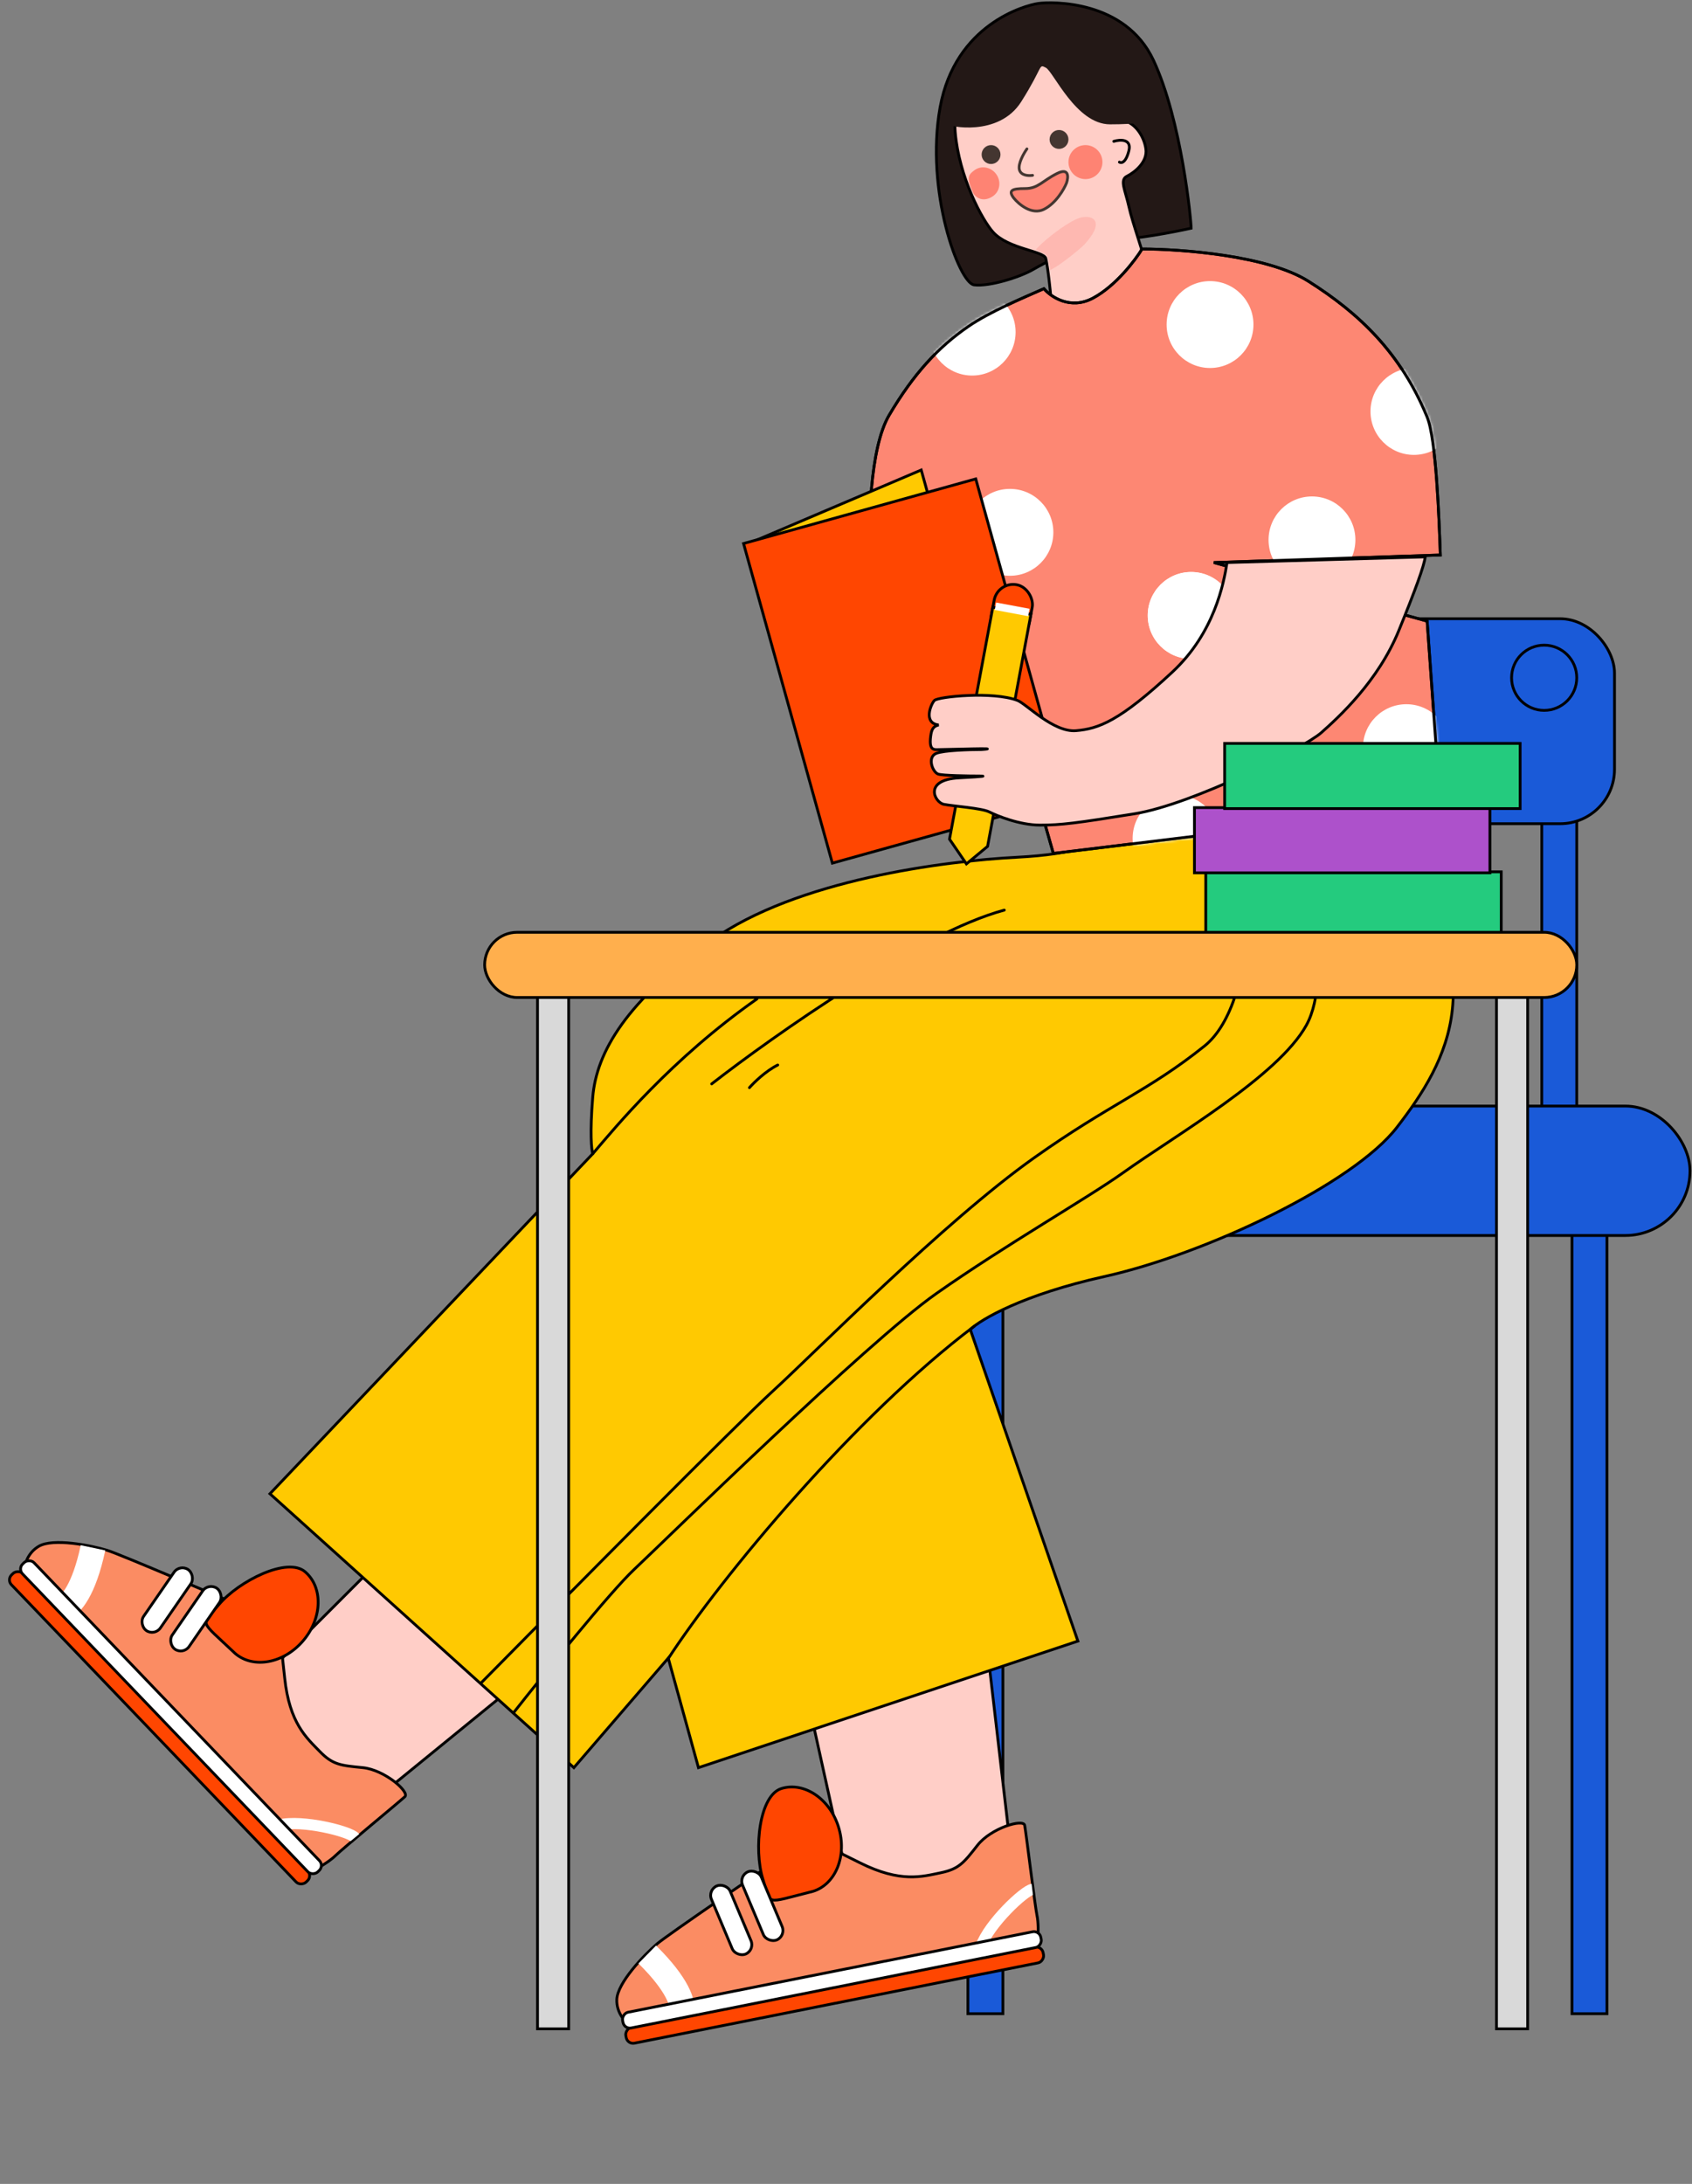 <?xml version="1.0" encoding="UTF-8"?> <svg xmlns="http://www.w3.org/2000/svg" width="607" height="783" viewBox="0 0 607 783" fill="none"><rect x="0" y="0" width="607" height="783" fill="#808080" stroke="none"/> <path d="M399.559 85.888C407.144 85.888 421.23 83.179 427.325 81.825C427.325 79.116 423.939 43.223 413.78 21.552C403.622 -0.119 377.211 0.559 372.47 1.236C367.729 1.913 342.673 8.685 337.255 38.483C331.837 68.281 344.027 101.464 349.445 102.142C354.862 102.819 365.698 99.433 370.439 96.724C375.179 94.015 390.078 85.888 399.559 85.888Z" fill="#231816" stroke="black" stroke-linecap="round"></path> <path d="M342.672 47.287C341.588 34.284 348.992 27.873 352.83 26.293C362.311 23.358 382.221 17.625 386.014 18.166C390.754 18.843 398.881 42.546 402.944 43.223C407.008 43.901 410.394 48.641 411.071 53.382C411.748 58.122 407.008 61.821 404.299 63.176C401.59 64.53 403.646 68.025 404.976 74.011C406.33 80.106 410.394 91.306 410.394 92.66C410.394 94.015 418.52 96.047 415.134 100.11C411.748 104.173 403.621 110.268 392.786 112.977C381.95 115.686 377.21 113.654 377.21 110.268C377.21 106.882 375.855 95.369 375.178 92.66C374.501 89.952 361.634 89.274 356.216 83.179C352.346 78.825 344.026 63.54 342.672 47.287Z" fill="#FFCEC7" stroke="black"></path> <path d="M366.376 36.451C358.25 49.318 339.965 45.255 339.965 44.578C340.642 41.869 342.403 35.097 344.028 29.679C346.06 22.907 358.25 16.135 369.085 12.071C379.921 8.008 383.984 12.748 395.497 18.166C404.707 22.5 410.621 36.677 412.427 43.223C411.75 43.675 407.958 44.578 398.206 44.578C386.016 44.578 377.889 25.616 375.18 24.261C372.471 22.907 374.503 23.584 366.376 36.451Z" fill="#231816"></path> <path d="M372.47 89.274C373.373 89.726 375.314 90.764 375.856 91.306C376.398 91.848 377.21 94.692 377.21 96.047C380.596 94.241 387.409 88.688 388.723 87.243C395.495 79.793 392.246 77.599 388.046 78.439C384.66 79.116 376.307 85.211 372.47 89.274Z" fill="#FEB8B1" stroke="#FEB8B1" stroke-linecap="round"></path> <path d="M399.559 50.673C401.816 49.996 406.06 49.725 404.976 54.059C403.893 58.393 402.267 58.574 401.59 58.122" stroke="black" stroke-linecap="round"></path> <path d="M374.503 75.053C370.168 77.22 365.473 73.247 363.667 70.989C361.636 68.281 362.99 67.603 367.73 67.603C372.471 67.603 373.825 64.894 379.243 62.185C383.577 60.018 383.307 63.54 382.629 65.572C381.726 67.829 378.837 72.886 374.503 75.053Z" fill="#FE8373" stroke="#443631" stroke-linecap="round"></path> <path d="M368.407 53.382C367.278 54.962 365.157 58.664 365.698 60.831C366.24 62.998 369.085 63.089 370.439 62.863" stroke="#443631" stroke-linecap="round"></path> <circle cx="355.539" cy="55.413" r="3.386" fill="#443631"></circle> <circle cx="379.92" cy="49.996" r="3.386" fill="#443631"></circle> <circle cx="389.401" cy="58.122" r="6.095" fill="#FE8373"></circle> <path d="M357.394 62.445C359.238 65.005 358.766 68.498 356.339 70.248C353.911 71.997 351.058 71.975 349.213 69.415C346.789 63.877 347.043 62.863 349.658 60.978C352.085 59.229 355.549 59.886 357.394 62.445Z" fill="#FE8373"></path> <rect x="553.109" y="281.428" width="12.544" height="127.672" fill="#1A5AD8" stroke="black"></rect> <rect x="563.946" y="434.479" width="12.544" height="287.496" fill="#1A5AD8" stroke="black"></rect> <rect x="347.236" y="434.479" width="12.544" height="287.496" fill="#1A5AD8" stroke="black"></rect> <rect x="351.299" y="221.832" width="227.9" height="73.494" rx="19.5" fill="#1A5AD8" stroke="black"></rect> <circle cx="553.964" cy="243.003" r="11.69" fill="#1A5AD8" stroke="black"></circle> <rect x="322.855" y="396.555" width="283.433" height="46.405" rx="23.203" fill="#1A5AD8" stroke="black"></rect> <path d="M129.409 649.358L189.131 600.675L142.914 552.822L89.551 606.203L129.409 649.358Z" fill="#FFCEC7" stroke="black"></path> <path d="M120.353 665.289C118.673 666.981 115.258 669.086 113.76 669.927L8.721 563.002C8.753 561.122 9.839 556.765 13.933 554.38C19.051 551.4 32.507 554.031 38.439 555.834C43.184 557.276 81.31 573.614 99.779 581.603C99.992 582.856 100.761 588.608 102.128 601.594C103.836 617.827 110.008 623.104 114.697 627.931C119.386 632.758 122.236 632.976 130.101 633.746C137.967 634.517 147.054 642.462 145.236 644.178C143.419 645.893 122.454 663.173 120.353 665.289Z" fill="#FB8C63" stroke="black" stroke-linecap="round"></path> <path d="M127.338 658.824C125.564 656.665 108.581 652.314 100.201 654.303" stroke="white" stroke-width="4"></path> <path d="M23.236 575.998C25.247 575.422 30.088 570.402 33.362 554.939" stroke="white" stroke-width="9"></path> <rect x="-0.707" y="-0.015" width="152.604" height="5.751" rx="2.5" transform="matrix(-0.692 -0.722 -0.722 0.692 111.616 672.068)" fill="#FF4601" stroke="black"></rect> <rect x="-0.707" y="-0.015" width="152.927" height="5.751" rx="2.5" transform="matrix(-0.692 -0.722 -0.722 0.692 115.818 668.4)" fill="white" stroke="black"></rect> <path d="M78.656 575.147C77.966 575.955 77.348 576.653 76.803 577.268C75.922 578.262 75.231 579.042 74.731 579.73C73.944 580.814 73.761 581.5 74.023 582.266C74.166 582.684 74.454 583.162 74.938 583.756C75.421 584.348 76.078 585.03 76.934 585.859C77.787 586.686 78.813 587.635 80.036 588.767C81.282 589.92 82.733 591.263 84.413 592.856C90.87 598.358 101.762 596.446 108.739 588.274C115.72 580.097 115.896 569.033 109.44 563.521C107.893 562.2 105.676 561.698 103.032 561.87C100.393 562.042 97.389 562.882 94.349 564.17C88.263 566.746 82.143 571.062 78.656 575.147Z" fill="#FF4601" stroke="black"></path> <rect x="-0.127" y="-0.696" width="26.522" height="7.318" rx="3.659" transform="matrix(0.568 -0.823 -0.823 -0.568 65.253 592.857)" fill="white" stroke="black"></rect> <rect x="-0.127" y="-0.696" width="26.522" height="7.318" rx="3.659" transform="matrix(0.568 -0.823 -0.823 -0.568 54.973 586.168)" fill="white" stroke="black"></rect> <path d="M363.46 670.568L354.539 594.036L289.34 607.261L305.642 680.959L363.46 670.568Z" fill="#FFCEC7" stroke="black"></path> <path d="M372.019 686.77C372.541 689.097 372.479 693.109 372.383 694.823L225.746 725.867C224.178 724.829 221.089 721.57 221.281 716.836C221.521 710.919 230.976 700.99 235.686 696.959C239.454 693.733 273.733 670.379 290.402 659.106C291.573 659.6 296.835 662.046 308.518 667.878C323.122 675.168 330.891 672.803 337.482 671.446C344.073 670.089 345.79 667.804 350.67 661.588C355.55 655.371 367.135 651.983 367.604 654.438C368.073 656.893 371.365 683.861 372.019 686.77Z" fill="#FB8C63" stroke="black" stroke-linecap="round"></path> <path d="M370.326 677.405C367.552 677.74 354.75 689.717 351.919 697.852" stroke="white" stroke-width="4"></path> <path d="M244.511 720.62C245.107 718.614 243.479 711.834 232.203 700.757" stroke="white" stroke-width="9"></path> <rect x="-0.393" y="0.588" width="152.604" height="5.751" rx="2.5" transform="matrix(-0.981 0.195 0.195 0.981 373.226 697.13)" fill="#FF4601" stroke="black"></rect> <rect x="-0.393" y="0.588" width="152.927" height="5.751" rx="2.5" transform="matrix(-0.981 0.195 0.195 0.981 372.395 691.614)" fill="white" stroke="black"></rect> <path d="M273.599 673.442C273.909 674.459 274.165 675.355 274.39 676.145C274.755 677.422 275.041 678.424 275.352 679.215C275.842 680.463 276.322 680.986 277.108 681.177C277.538 681.281 278.096 681.295 278.857 681.207C279.616 681.118 280.544 680.931 281.703 680.656C282.859 680.381 284.211 680.027 285.823 679.604C287.466 679.174 289.378 678.673 291.625 678.114C299.736 675.629 303.983 665.418 300.845 655.141C297.707 644.858 288.474 638.758 280.355 641.237C278.409 641.831 276.794 643.43 275.517 645.751C274.242 648.068 273.335 651.053 272.785 654.308C271.683 660.824 272.031 668.305 273.599 673.442Z" fill="#FF4601" stroke="black"></path> <rect x="-0.655" y="-0.267" width="26.522" height="7.318" rx="3.659" transform="matrix(-0.388 -0.922 -0.922 0.388 281.51 693.613)" fill="white" stroke="black"></rect> <rect x="-0.655" y="-0.267" width="26.522" height="7.318" rx="3.659" transform="matrix(-0.388 -0.922 -0.922 0.388 270.343 698.682)" fill="white" stroke="black"></rect> <path d="M205.873 633.759L96.841 535.563L212.645 413.663C212.194 412.308 211.562 406.349 212.645 393.346C214 377.093 224.835 358.808 255.31 337.137C285.785 315.466 338.608 308.694 365.02 307.339C386.149 306.256 393.689 302.373 394.818 300.567C416.037 283.185 466.332 258.579 497.755 299.213C537.034 350.004 519.426 380.479 501.141 404.182C485.532 424.416 432.742 449.556 396.172 457.682C366.916 464.184 351.927 473.033 348.09 476.644L386.691 588.386L250.57 633.759L239.734 594.481L205.873 633.759Z" fill="#FFC901" stroke="black" stroke-linecap="round"></path> <path d="M255.311 388.606C277.659 371.224 329.94 334.428 360.28 326.302" stroke="black" stroke-linecap="round"></path> <path d="M268.855 389.96C270.436 388.154 274.68 384.001 279.014 381.834" stroke="black" stroke-linecap="round"></path> <path d="M212.646 413.663C220.773 404.182 240.683 379.802 271.565 358.131" stroke="black" stroke-linecap="round"></path> <path d="M172.689 603.285C202.261 573.261 264.521 510.37 276.981 498.993C292.557 484.771 338.608 438.043 371.115 415.017C398.413 395.681 411.748 391.315 432.065 375.061C452.381 358.808 448.995 301.244 448.995 297.181C448.995 293.118 469.312 288.377 468.635 297.181C467.957 305.985 478.793 349.327 468.635 367.612C458.476 385.897 421.907 406.891 402.944 420.435C390.222 429.523 360.957 446.169 335.9 463.777C310.842 481.385 238.38 552.493 227.544 562.651C218.876 570.778 195.038 600.35 184.202 614.12" stroke="black" stroke-linecap="round"></path> <path d="M239.5 595C259 565 307 507.5 349.5 475.5" stroke="black" stroke-linecap="round"></path> <path d="M318.969 148.87C311.926 160.789 311.52 188.6 312.197 201.016L354.861 225.396L377.887 305.985L516.717 289.054L511.976 222.687L435.45 201.693L516.717 198.984C516.265 185.891 515.238 157.468 511.976 149.547C502.495 126.521 487.596 112.3 469.311 100.787C454.683 91.577 423.486 89.274 409.716 89.274C407.233 93.338 400.235 102.548 392.108 106.882C383.982 111.216 376.984 106.431 374.501 103.496C366.825 106.882 355.002 111.822 347.412 117.04C336.576 124.49 327.773 133.971 318.969 148.87Z" fill="#FD8773" stroke="black" stroke-linecap="round"></path> <circle cx="362.311" cy="190.857" r="15.576" fill="white"></circle> <circle cx="434.097" cy="116.363" r="15.576" fill="white"></circle> <mask id="mask0_900_91" style="mask-type:alpha" maskUnits="userSpaceOnUse" x="311" y="88" width="207" height="219"> <path d="M318.969 148.87C311.926 160.789 311.52 188.6 312.197 201.016L354.861 225.396L377.887 305.985L516.717 289.054L511.976 222.687L435.45 201.693L516.717 198.984C516.265 185.891 515.238 157.468 511.976 149.547C502.495 126.521 487.596 112.3 469.311 100.787C454.683 91.577 423.486 89.274 409.716 89.274C407.233 93.338 400.235 102.548 392.108 106.882C383.982 111.216 376.984 106.431 374.501 103.496C366.825 106.882 355.002 111.822 347.412 117.04C336.576 124.49 327.773 133.971 318.969 148.87Z" fill="#FD8773" stroke="black" stroke-linecap="round"></path> </mask> <g mask="url(#mask0_900_91)"> <circle cx="348.767" cy="119.072" r="15.576" fill="white"></circle> <circle cx="507.236" cy="147.515" r="15.576" fill="white"></circle> <circle cx="470.666" cy="193.566" r="15.576" fill="white"></circle> <circle cx="421.906" cy="300.567" r="15.576" fill="white"></circle> <circle cx="504.527" cy="268.06" r="15.576" fill="white"></circle> </g> <path d="M318.969 148.87C311.926 160.789 311.52 188.6 312.197 201.016L354.861 225.396L377.887 305.985L516.717 289.054L511.976 222.687L435.45 201.693L516.717 198.984C516.265 185.891 515.238 157.468 511.976 149.547C502.495 126.521 487.596 112.3 469.311 100.787C454.683 91.577 423.486 89.274 409.716 89.274C407.233 93.338 400.235 102.548 392.108 106.882C383.982 111.216 376.984 106.431 374.501 103.496C366.825 106.882 355.002 111.822 347.412 117.04C336.576 124.49 327.773 133.971 318.969 148.87Z" stroke="black" stroke-linecap="round"></path> <circle cx="427.324" cy="220.655" r="15.576" fill="white"></circle> <circle cx="427.324" cy="220.655" r="15.576" fill="white"></circle> <path d="M330.483 168.509L266.824 195.598L334.546 183.096L330.483 168.509Z" fill="#FFC901" stroke="black" stroke-linecap="round"></path> <rect x="266.744" y="194.868" width="86.468" height="118.942" transform="rotate(-15.539 266.744 194.868)" fill="#FF4601" stroke="black"></rect> <rect x="357.921" y="208.371" width="13.899" height="19.317" rx="6.949" transform="rotate(10.586 357.921 208.371)" fill="#FF4601" stroke="black"></rect> <path d="M356.18 217.691L369.842 220.244L354.291 303.452L346.702 309.732L340.633 300.873L356.18 217.691Z" fill="#FFC901" stroke="black"></path> <rect x="357.361" y="216.025" width="12.19" height="2.709" transform="rotate(10.586 357.361 216.025)" fill="white"></rect> <path d="M420.554 240.972C435.724 226.886 439.065 208.917 440.194 201.693L511.302 199.661C510.85 203.047 507.78 211.445 501.821 226.073C494.371 244.358 480.15 257.225 474.055 262.643C467.96 268.061 428.004 288.377 407.01 291.763C386.016 295.149 380.598 295.827 373.149 295.827C365.7 295.827 357.573 292.44 354.864 291.086C352.155 289.732 341.997 289.054 338.611 288.377C335.225 287.7 331.161 279.573 344.029 278.896C354.322 278.354 353.284 278.219 351.478 278.219C347.189 278.219 338.204 278.083 336.579 277.542C334.547 276.864 332.516 271.447 335.902 270.092C338.611 269.009 347.866 268.738 352.155 268.738C360.959 268.061 338.882 268.738 337.256 268.738C335.225 268.738 333.193 269.415 333.87 263.997C334.191 261.432 334.815 260.385 336.749 259.922C331.056 259.254 333.988 252.367 335.225 251.13C336.579 249.776 356.218 247.744 365.022 251.13C368.183 252.346 377.89 262.643 386.016 261.966C394.143 261.288 401.592 258.579 420.554 240.972Z" fill="#FFCEC7" stroke="black" stroke-linecap="round"></path> <rect x="432.566" y="312.58" width="106.001" height="23.38" fill="#24CB7E" stroke="black"></rect> <rect x="428.504" y="289.554" width="106.001" height="23.38" fill="#AD51CB" stroke="black"></rect> <rect x="439.339" y="266.529" width="106.001" height="23.38" fill="#24CB7E" stroke="black"></rect> <rect x="192.831" y="354.568" width="11.19" height="372.826" fill="#D9D9D9" stroke="black"></rect> <rect x="536.859" y="354.568" width="11.19" height="372.826" fill="#D9D9D9" stroke="black"></rect> <rect x="173.868" y="334.251" width="391.788" height="23.38" rx="11.69" fill="#FFAF4D" stroke="black"></rect> </svg> 